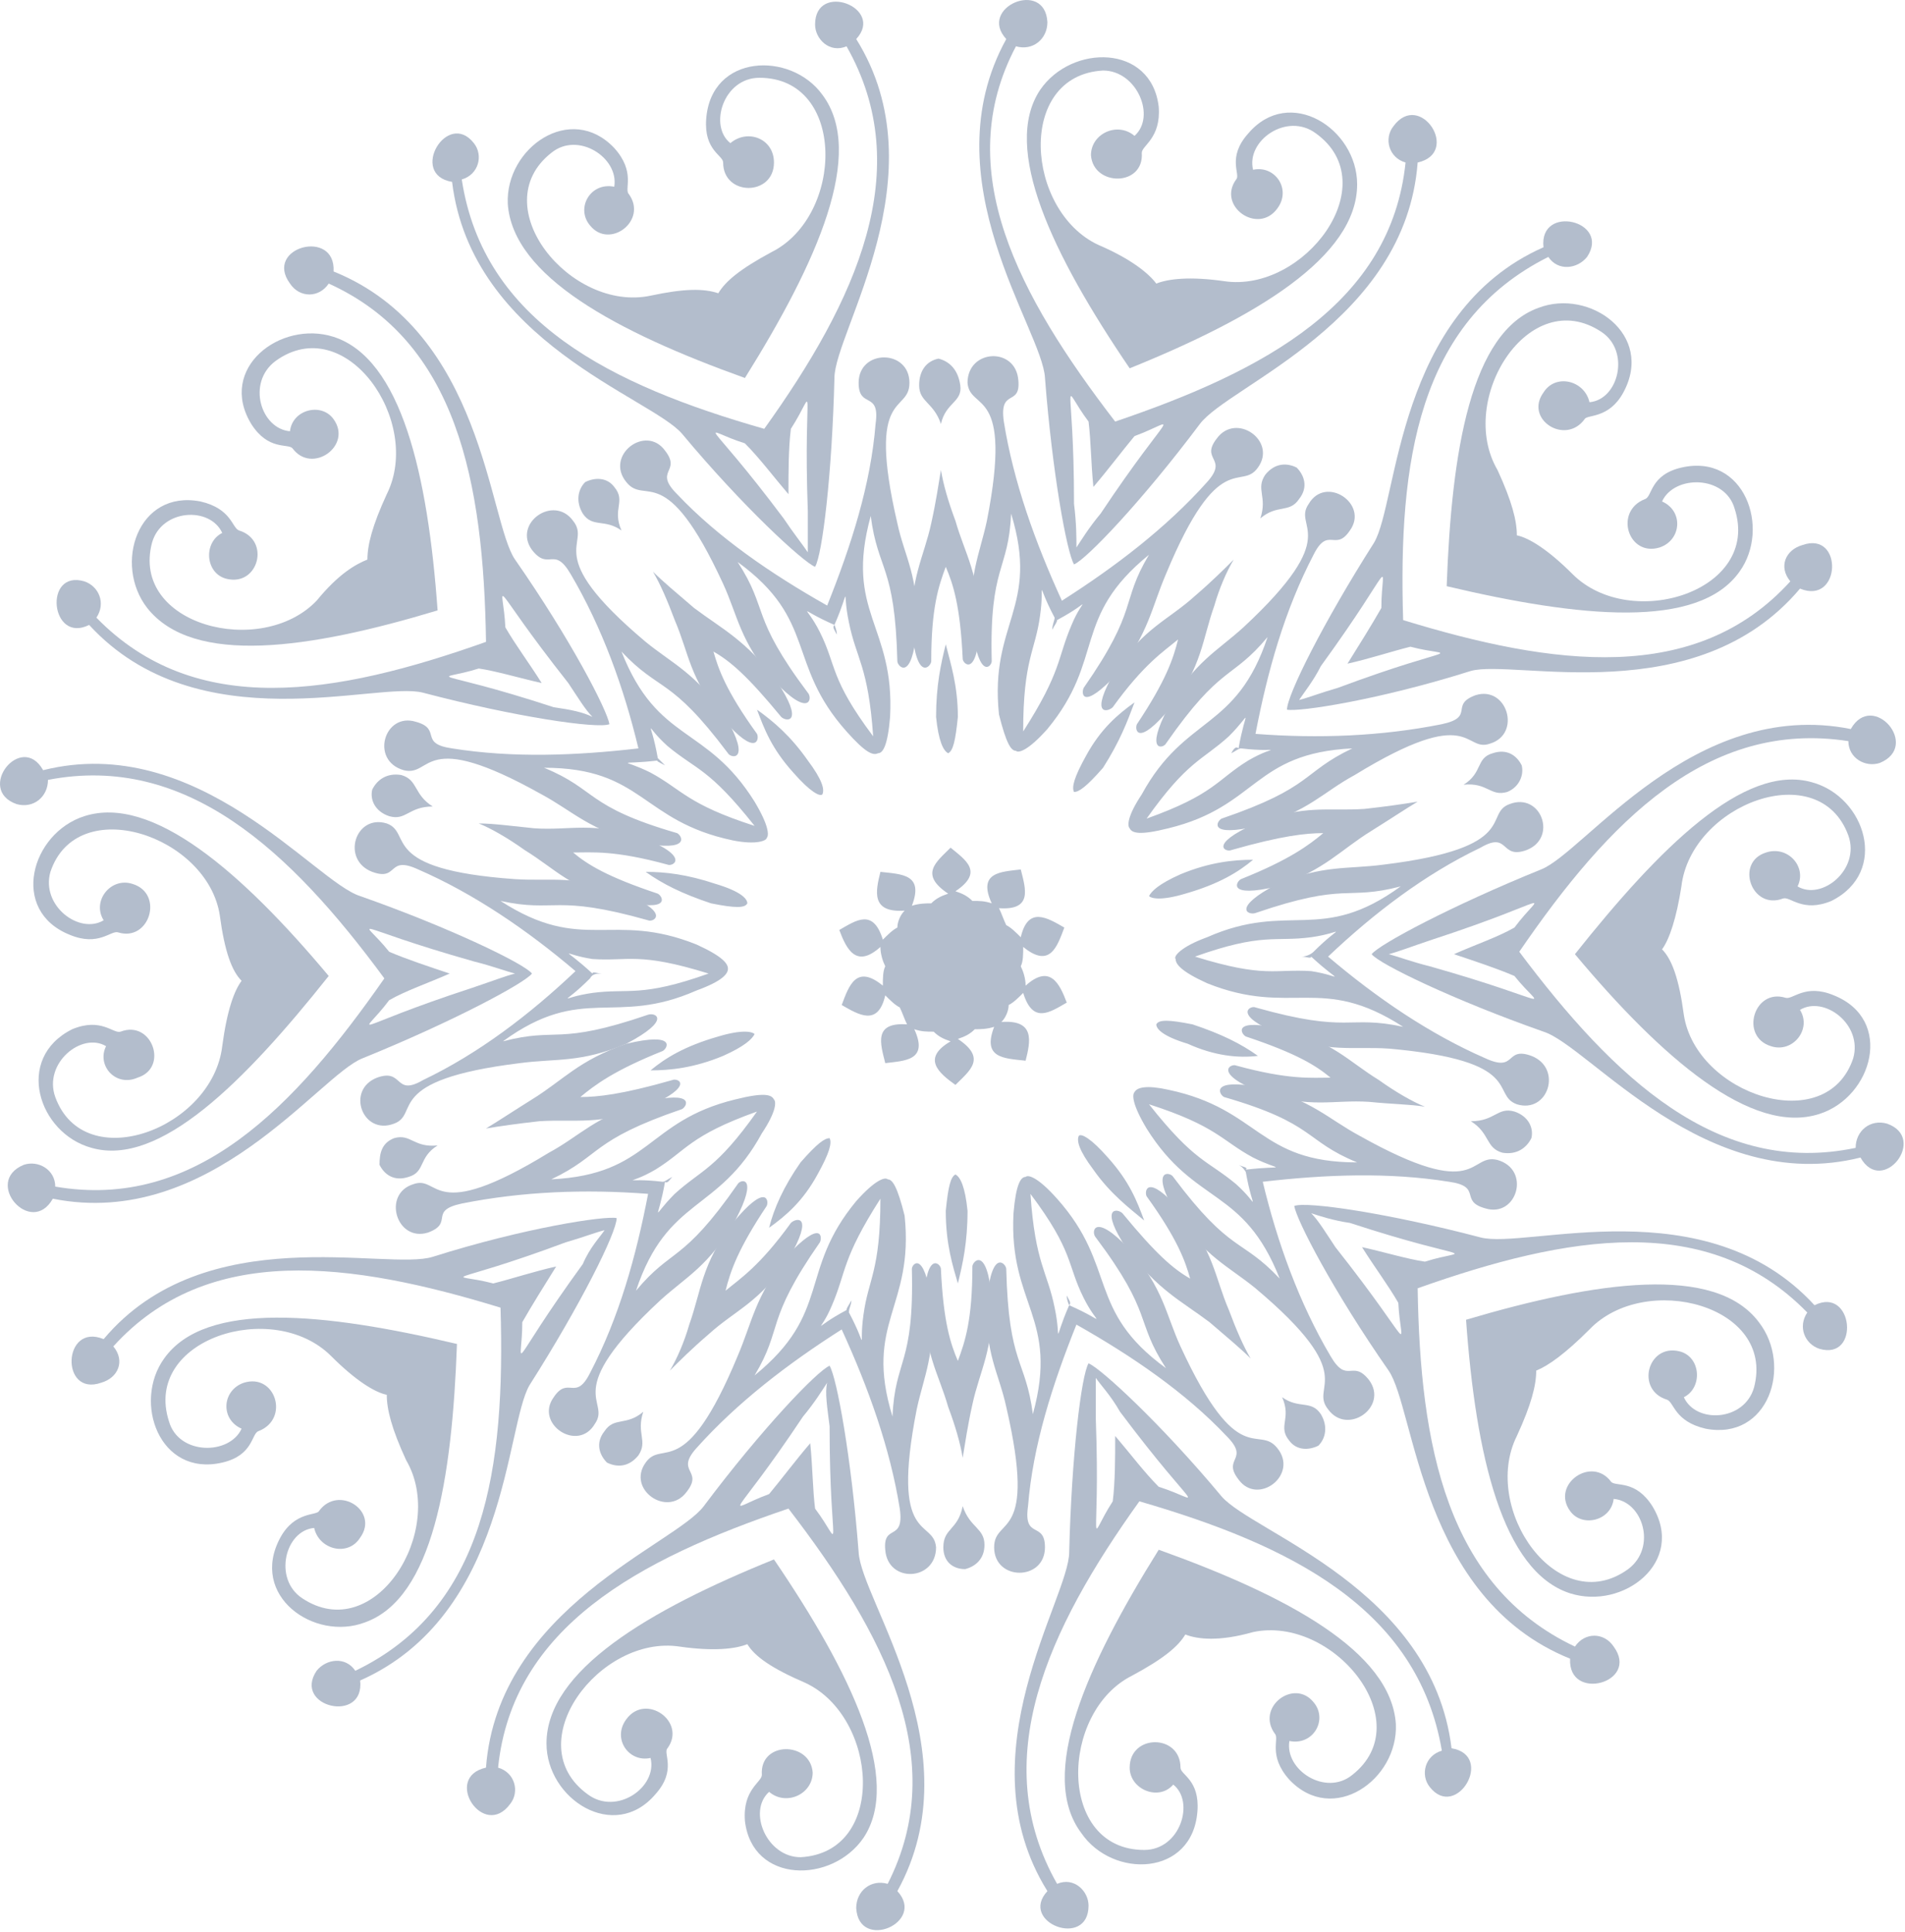 <svg width="360" height="365" viewBox="0 0 360 365" fill="none" xmlns="http://www.w3.org/2000/svg">
<g opacity="0.3">
<path d="M180.556 204.989C183.3 202.244 186.501 199.957 181.013 196.298C182.385 195.84 183.3 195.383 184.214 194.468C185.129 194.468 186.501 194.468 187.873 194.011C185.586 199.957 189.702 199.957 193.818 200.415C194.732 196.755 195.647 192.638 189.245 193.096C190.159 192.181 190.616 190.809 190.616 189.894C191.531 189.436 192.446 188.521 193.36 187.607C195.189 193.553 198.391 191.266 201.592 189.436C200.22 185.777 198.391 182.117 193.818 186.234C193.818 184.862 193.36 183.49 192.903 182.575C193.36 181.66 193.36 180.288 193.36 178.915C198.391 183.032 199.762 178.915 201.134 175.256C197.933 173.426 194.275 171.139 192.903 177.086C191.988 176.171 191.074 175.256 190.159 174.799C189.702 173.884 189.244 172.511 188.787 171.597C195.189 172.054 193.818 167.937 192.903 164.278C189.244 164.735 184.671 164.735 187.415 170.682C186.043 170.224 185.129 170.224 183.757 170.224C182.842 169.309 181.928 168.852 180.556 168.395C186.043 164.735 182.385 162.448 179.641 160.161C176.897 162.905 173.696 165.192 179.184 168.852C177.812 169.309 176.897 169.767 175.983 170.682C175.068 170.682 173.696 170.682 172.324 171.139C174.611 165.192 170.495 165.192 166.379 164.735C165.465 168.394 164.55 172.511 170.952 172.054C170.038 172.969 169.58 174.341 169.58 175.256C168.666 175.713 167.751 176.628 166.837 177.543C165.007 171.597 161.806 173.884 158.605 175.713C159.977 179.373 161.806 183.032 166.379 178.915C166.379 180.288 166.837 181.66 167.294 182.575C166.837 183.49 166.837 184.862 166.837 186.234C161.806 182.117 160.434 186.234 159.062 189.894C162.264 191.724 165.922 194.011 167.294 188.064C168.209 188.979 169.123 189.894 170.038 190.351C170.495 191.266 170.952 192.638 171.41 193.553C165.007 193.096 166.379 197.213 167.294 200.872C170.952 200.415 175.525 200.415 172.782 194.468C174.153 194.926 175.068 194.926 176.44 194.926C177.355 195.84 178.269 196.298 179.641 196.755C174.153 199.957 177.355 202.702 180.556 204.989ZM145.343 231.978C148.545 229.69 151.746 226.946 154.489 221.914C156.776 217.797 157.233 215.967 156.776 215.053C155.861 215.053 154.489 215.967 151.288 219.627C148.087 224.201 146.258 228.318 145.343 231.978ZM122.936 202.244C126.594 202.244 131.167 201.787 136.655 199.5C140.77 197.67 142.142 196.298 142.6 195.383C142.142 194.926 140.313 194.468 135.74 195.84C129.338 197.67 125.679 199.957 122.936 202.244ZM122.021 164.735C125.222 167.022 128.88 168.852 134.368 170.682C138.941 171.597 140.77 171.597 141.228 170.682C141.228 169.767 139.856 168.394 135.283 167.022C129.795 165.192 125.679 164.735 122.021 164.735ZM143.057 134.087C144.429 137.747 145.801 141.406 149.916 145.98C153.118 149.64 154.947 150.555 155.404 150.097C155.861 149.182 155.404 147.353 152.66 143.693C149.459 139.119 146.258 136.374 143.057 134.087ZM178.727 121.736C177.812 125.396 176.897 129.513 176.897 135.459C177.355 140.034 178.269 141.863 179.184 142.321C180.098 141.863 180.556 140.034 181.013 135.459C181.013 129.513 179.641 125.396 178.727 121.736ZM214.396 132.715C211.195 135.002 207.994 137.747 205.25 142.778C202.964 146.895 202.506 148.725 202.964 149.64C203.878 149.64 205.25 148.725 208.451 145.065C211.652 140.034 213.024 136.374 214.396 132.715ZM236.804 162.448C233.146 162.448 228.573 162.905 223.085 165.192C218.969 167.022 217.597 168.394 217.14 169.309C217.597 169.767 219.427 170.224 224 168.852C230.402 167.022 234.06 164.735 236.804 162.448ZM237.719 199.5C234.518 197.213 230.859 195.383 225.371 193.553C220.798 192.638 218.969 192.638 218.512 193.553C218.512 194.468 219.884 195.84 224.457 197.213C229.487 199.5 234.06 199.957 237.719 199.5ZM216.225 230.605C214.853 226.946 213.482 223.286 209.366 218.712C206.165 215.053 204.335 214.138 203.878 214.595C203.421 215.51 203.878 217.34 206.622 220.999C209.823 225.573 213.482 228.318 216.225 230.605ZM181.013 242.498C181.928 238.839 182.842 234.722 182.842 228.776C182.385 224.201 181.47 222.371 180.556 221.914C179.641 222.371 179.184 224.201 178.727 228.776C178.727 235.18 180.098 239.296 181.013 242.498ZM126.594 258.966C128.423 257.136 130.71 254.849 133.911 252.105C138.941 247.53 143.514 246.158 149.002 237.924C154.032 229.233 150.374 230.148 149.459 231.063C143.514 239.296 139.856 241.584 137.112 243.871C138.027 240.211 139.398 236.094 144.886 227.861C145.343 226.946 144.886 223.286 138.484 231.063C132.539 238.839 132.539 243.871 130.252 250.275C129.338 253.477 127.966 256.679 126.594 258.966ZM91.839 213.223C94.583 212.765 97.784 212.308 101.9 211.851C108.759 211.393 113.332 212.765 122.478 209.106C131.624 204.989 127.966 203.617 127.051 204.074C117.448 206.819 112.875 207.276 109.674 207.276C112.418 204.989 116.076 202.244 125.222 198.585C126.137 198.128 127.966 194.926 118.363 197.213C109.216 200.415 106.473 204.074 100.528 207.734C96.869 210.021 94.126 211.851 91.839 213.223ZM90.467 155.586C92.754 156.501 95.955 158.331 99.156 160.618C105.101 164.278 107.845 167.937 117.448 170.224C127.051 172.511 125.222 169.309 124.307 168.852C114.704 165.65 111.046 163.363 108.302 161.076C111.96 161.076 116.076 160.618 126.137 163.363C127.051 163.82 130.71 161.99 121.564 158.331C111.96 155.129 107.845 156.959 100.985 156.501C96.412 156.044 93.211 155.586 90.467 155.586ZM123.393 108.013C124.765 110.301 126.137 113.503 127.509 117.162C130.252 123.566 130.252 128.14 136.655 135.917C143.057 143.236 143.514 139.576 143.057 138.661C137.112 130.428 135.74 126.311 134.825 123.109C138.027 124.938 141.228 127.683 147.63 135.459C148.545 136.374 152.203 136.832 146.715 128.598C140.77 120.822 136.655 118.992 131.167 114.875C127.966 112.13 125.222 109.843 123.393 108.013ZM177.812 88.801C177.355 91.546 176.897 94.748 175.983 98.865C174.611 105.269 171.867 109.386 172.324 118.992C173.239 129.055 175.983 125.853 175.983 124.938C175.983 114.875 177.355 110.758 178.727 107.099C180.098 110.301 181.47 114.418 181.928 124.481C181.928 125.396 184.671 128.14 185.129 118.534C185.129 108.471 182.385 104.811 180.556 98.407C179.184 94.748 178.269 91.546 177.812 88.801ZM233.146 105.726C231.316 107.556 229.03 109.843 225.829 112.588C220.798 117.162 216.225 118.534 210.738 126.768C205.707 135.459 209.366 134.545 210.28 133.63C216.225 125.396 219.884 123.109 222.628 120.822C221.713 124.481 220.341 128.598 214.853 136.832C214.396 137.747 214.853 141.406 221.256 133.63C227.201 125.853 227.201 120.822 229.487 114.418C230.402 111.216 231.774 108.013 233.146 105.726ZM267.901 151.47C265.157 151.927 261.956 152.384 257.84 152.842C250.98 153.299 246.407 151.927 237.261 155.586C228.115 159.703 231.774 161.076 232.688 160.618C242.292 157.874 246.865 157.416 250.066 157.416C247.322 159.703 243.664 162.448 234.518 166.107C233.603 166.565 231.774 169.767 241.377 167.48C250.523 164.278 253.267 160.618 259.212 156.959C262.87 154.672 265.614 152.842 267.901 151.47ZM269.273 209.106C266.986 208.191 263.785 206.361 260.584 204.074C254.639 200.415 251.895 196.755 242.292 194.468C232.688 192.181 234.518 195.383 235.432 195.84C245.035 199.042 248.694 201.33 251.438 203.617C247.779 203.617 243.664 204.074 233.603 201.33C232.688 200.872 229.03 202.702 238.176 206.361C247.779 209.563 251.895 207.734 258.755 208.191C263.328 208.649 266.529 208.649 269.273 209.106ZM236.347 256.679C234.975 254.392 233.603 251.19 232.231 247.53C229.487 241.126 229.487 236.552 223.085 228.776C216.683 221.457 216.225 225.116 216.683 226.031C222.628 234.265 224 238.382 224.914 241.584C221.713 239.754 218.512 237.009 212.11 229.233C211.195 228.318 207.537 227.861 213.024 236.094C218.969 243.871 223.085 245.701 228.573 249.817C231.774 252.562 234.518 254.849 236.347 256.679ZM181.928 275.434C182.385 272.689 182.842 269.487 183.757 265.37C185.129 258.966 187.873 254.849 187.415 245.243C186.501 235.18 183.757 238.382 183.757 239.296C183.757 249.36 182.385 253.477 181.013 257.136C179.641 253.934 178.269 249.817 177.812 239.754C177.812 238.839 175.068 236.094 174.611 245.701C174.611 255.764 177.355 259.423 179.184 265.828C180.556 269.487 181.47 272.689 181.928 275.434ZM114.704 276.348C116.533 277.263 118.82 277.263 120.649 274.976C122.478 272.232 120.192 270.859 121.564 266.742C118.363 269.487 116.076 267.657 114.247 270.402C112.418 272.689 113.332 274.976 114.704 276.348ZM71.718 220.084C72.632 221.914 74.461 223.286 77.205 222.371C80.406 221.457 79.034 218.712 82.693 216.425C78.12 216.882 77.662 214.138 74.461 215.053C72.175 215.967 71.718 217.797 71.718 220.084ZM70.346 149.182C69.888 151.012 70.803 153.299 73.547 154.214C76.748 155.129 77.205 152.384 81.778 152.384C78.12 150.097 79.034 147.353 75.833 146.438C73.09 145.98 71.26 147.353 70.346 149.182ZM110.588 91.088C109.216 92.461 108.759 94.748 110.131 97.035C111.96 99.78 114.247 97.95 117.448 100.237C115.619 96.12 118.363 94.748 116.076 92.003C114.704 90.174 112.418 90.174 110.588 91.088ZM177.355 67.76C175.068 68.217 173.696 70.047 173.696 72.791C173.696 75.993 176.44 75.993 177.812 80.11C178.727 75.993 181.928 75.993 181.47 72.791C181.013 69.589 179.184 68.217 177.355 67.76ZM245.035 88.344C243.206 87.429 240.92 87.429 239.091 89.716C237.261 92.461 239.548 93.833 238.176 97.95C241.377 95.205 243.664 97.035 245.493 94.29C247.322 92.003 246.407 89.716 245.035 88.344ZM287.565 144.608C286.65 142.778 284.821 141.406 282.077 142.321C278.876 143.236 280.248 145.98 276.589 148.267C281.162 147.81 281.62 150.555 284.821 149.64C287.107 148.725 288.022 146.438 287.565 144.608ZM289.394 215.053C289.851 213.223 288.937 210.936 286.193 210.021C282.992 209.106 282.534 211.851 277.961 211.851C281.62 214.138 280.705 216.882 283.906 217.797C286.65 218.255 288.479 216.882 289.394 215.053ZM249.151 273.146C250.523 271.774 250.98 269.487 249.609 267.2C247.779 264.455 245.493 266.285 242.292 263.998C244.121 268.115 241.377 269.487 243.664 272.232C245.035 274.061 247.322 274.061 249.151 273.146ZM182.385 296.475C184.214 296.018 186.043 294.646 186.043 291.901C186.043 288.699 183.3 288.699 181.928 284.582C181.013 289.157 178.269 288.699 178.269 292.359C178.269 295.103 180.098 296.475 182.385 296.475Z" fill="#002155"/>
<path d="M224 308.826C222.629 311.113 219.885 313.4 213.94 316.602C200.221 323.464 199.763 349.537 216.226 349.537C223.086 349.537 225.83 340.389 221.714 337.187C218.97 340.389 213.483 338.102 213.483 333.985C213.483 327.581 223.086 327.581 223.086 333.985C223.086 335.357 226.744 336.272 226.287 342.219C225.372 354.569 210.281 355.027 204.336 346.335C196.105 335.357 205.251 314.773 218.97 292.816C243.207 301.507 262.871 312.028 263.786 325.751C264.243 336.272 251.896 344.963 243.665 336.272C239.549 331.698 241.835 328.496 240.921 327.581C237.262 322.549 244.579 317.06 248.238 321.634C250.981 324.836 248.238 329.868 243.665 328.953C242.75 334.442 250.524 339.474 255.554 335.357C268.359 325.294 251.896 305.167 236.805 308.369C230.403 310.198 226.287 309.741 224 308.826Z" fill="#002155"/>
<path d="M141.231 310.656C138.944 311.571 134.828 312.028 128.426 311.113C113.335 308.826 97.787 329.41 111.049 339.017C116.536 343.133 124.31 337.644 122.938 332.155C118.823 333.07 115.622 328.496 118.365 324.836C122.024 319.804 129.798 325.294 126.14 330.325C125.225 331.24 127.969 334.442 123.853 339.017C116.079 348.165 103.274 339.931 103.274 329.41C103.274 315.687 122.481 304.252 146.261 294.646C160.895 316.145 170.498 336.272 163.181 347.25C157.236 355.942 142.145 355.942 140.773 344.048C140.316 338.102 143.974 336.729 143.974 335.357C143.517 328.953 153.12 328.953 153.578 334.9C153.578 339.017 148.547 341.304 145.346 338.559C141.231 342.219 144.889 350.91 151.291 350.91C167.754 349.995 165.925 324.379 152.206 317.975C145.804 315.23 142.602 312.943 141.231 310.656Z" fill="#002155"/>
<path d="M73.092 263.54C70.805 263.083 67.147 260.796 62.574 256.221C51.599 245.243 26.904 253.019 31.935 268.572C33.764 274.976 43.367 274.976 45.654 269.944C41.538 268.115 41.995 262.625 46.111 261.253C52.056 259.423 54.8 268.115 48.855 270.402C47.483 270.859 47.94 274.976 41.995 276.348C30.105 279.093 25.075 264.913 31.02 256.679C38.794 245.7 61.202 247.988 86.354 253.934C85.439 279.55 81.781 301.965 68.976 306.539C59.373 310.198 47.026 301.507 52.971 290.529C55.714 285.497 59.83 286.412 60.287 285.497C63.946 280.465 71.72 285.497 68.061 290.529C65.775 294.188 60.287 292.816 59.373 288.699C53.885 289.157 51.599 298.305 57.086 301.965C70.805 311.113 84.524 289.157 76.75 275.891C74.006 269.944 73.092 266.285 73.092 263.54Z" fill="#002155"/>
<path d="M45.655 185.319C43.826 183.49 42.454 179.83 41.539 172.969C39.253 157.873 14.558 149.64 9.528 164.735C7.699 171.139 15.016 176.628 19.589 173.884C17.302 170.224 20.961 165.65 25.076 167.022C31.021 168.852 28.277 178 22.333 176.171C20.961 175.713 18.674 178.915 13.187 176.628C1.754 172.054 5.87 157.416 15.93 154.214C28.735 150.097 45.655 164.735 62.118 184.405C46.112 204.532 30.107 220.542 17.302 216.882C7.242 214.138 2.669 199.957 13.644 194.468C19.131 192.181 21.418 195.383 22.79 194.925C28.735 192.638 31.936 201.787 25.991 203.617C21.875 205.446 18.217 201.33 20.046 197.67C15.473 194.925 8.156 200.872 10.443 207.276C15.93 222.371 40.167 213.223 41.997 197.67C42.911 190.809 44.283 187.149 45.655 185.319Z" fill="#002155"/>
<path d="M69.433 105.726C69.433 102.982 70.348 99.322 73.091 93.376C79.951 79.653 65.317 58.611 52.056 68.217C46.568 72.334 49.312 81.025 54.799 81.482C55.257 77.365 60.744 75.993 63.031 79.195C66.689 84.227 58.915 89.716 55.257 84.684C54.342 83.769 50.684 85.142 47.483 80.11C41.08 69.589 52.97 60.441 63.031 63.642C75.835 67.759 80.866 89.716 82.695 115.332C58.458 122.651 36.507 125.853 27.819 114.875C21.416 106.641 25.989 92.461 37.879 94.748C43.824 96.12 43.824 99.78 45.196 100.237C51.141 102.067 48.855 110.758 42.91 109.386C38.794 108.471 38.337 102.524 41.995 100.695C39.708 95.663 30.562 96.12 28.733 102.524C24.617 118.077 49.312 124.481 59.83 113.503C63.946 108.471 67.147 106.641 69.433 105.726Z" fill="#002155"/>
<path d="M135.742 55.409C137.114 53.122 139.858 50.834 145.803 47.633C159.522 40.771 159.979 14.697 143.516 14.697C136.657 14.697 133.913 23.846 138.029 27.048C141.23 24.303 146.26 26.133 146.26 30.707C146.26 37.111 136.657 37.111 136.657 30.707C136.657 29.335 132.998 28.42 133.456 22.474C134.37 10.123 149.461 9.666 155.406 17.899C163.638 28.878 154.491 49.462 140.772 71.419C116.535 62.728 96.871 52.207 95.957 38.484C95.499 27.963 107.847 19.272 116.078 27.963C120.194 32.537 117.907 35.739 118.822 36.654C122.48 41.686 115.163 47.175 111.505 42.601C108.761 39.399 111.505 34.367 116.078 35.282C116.993 29.793 109.218 24.761 104.188 28.878C91.384 38.941 107.847 59.068 122.938 55.866C129.34 54.494 132.998 54.494 135.742 55.409Z" fill="#002155"/>
<path d="M218.512 53.579C220.798 52.664 224.914 52.207 231.316 53.122C246.407 55.409 261.956 34.824 248.694 25.218C243.206 21.101 235.432 26.591 236.804 32.08C240.92 31.165 244.121 35.739 241.377 39.399C237.718 44.43 229.944 38.941 233.603 33.91C234.517 32.995 231.774 29.793 235.889 25.218C243.663 16.07 256.468 24.303 256.468 34.824C256.468 48.547 237.261 59.983 213.481 69.589C198.848 48.09 189.244 27.963 196.561 16.985C202.506 8.293 217.597 8.293 218.969 20.186C219.426 26.133 215.768 27.505 215.768 28.878C216.225 35.282 206.622 35.282 206.165 29.335C206.165 25.218 211.195 22.931 214.396 25.676C218.512 22.016 214.853 13.325 208.451 13.325C191.988 14.24 193.817 39.856 207.536 46.26C213.939 49.005 217.14 51.749 218.512 53.579Z" fill="#002155"/>
<path d="M286.651 101.152C288.937 101.609 292.596 103.896 297.169 108.471C308.144 119.449 332.839 111.673 327.808 96.12C325.979 89.716 316.376 89.716 314.089 94.748C318.205 96.578 317.748 102.067 313.632 103.439C307.687 105.269 304.943 96.578 310.888 94.29C312.26 93.833 311.803 89.716 317.748 88.344C329.637 85.599 334.668 99.78 328.723 108.013C320.949 118.992 298.541 116.705 273.389 110.758C274.304 85.142 277.962 62.728 290.767 58.153C300.37 54.494 312.717 63.185 306.772 74.163C304.028 79.195 299.913 78.28 299.455 79.195C295.797 84.227 288.023 79.195 291.681 74.163C293.968 70.504 299.455 71.876 300.37 75.993C305.858 75.536 308.144 66.387 302.657 62.728C288.937 53.579 275.218 75.536 282.993 88.801C285.736 94.748 286.651 98.407 286.651 101.152Z" fill="#002155"/>
<path d="M314.085 179.373C315.915 181.203 317.287 184.862 318.201 191.723C320.488 206.819 345.182 215.053 350.212 199.957C352.042 193.553 344.725 188.064 340.152 190.809C342.438 194.468 338.78 199.042 334.664 197.67C328.719 195.84 331.463 186.692 337.408 188.521C338.78 188.979 341.066 185.777 346.554 188.064C357.987 192.638 353.871 207.276 343.81 210.478C331.006 214.595 314.085 199.957 297.623 180.288C313.628 160.161 329.634 144.151 342.438 147.81C352.499 150.555 357.072 164.735 346.097 170.224C340.609 172.511 338.323 169.309 336.951 169.767C331.006 172.054 327.805 162.905 333.75 161.076C337.865 159.703 341.524 163.82 339.694 167.48C344.267 170.224 351.584 164.278 349.298 157.874C343.81 142.778 319.573 151.927 317.744 167.48C316.829 173.426 315.457 177.543 314.085 179.373Z" fill="#002155"/>
<path d="M290.31 258.966C290.31 261.711 289.396 265.37 286.652 271.317C279.792 285.04 294.426 306.081 307.688 296.475C313.175 292.359 310.431 283.667 304.944 283.21C304.487 287.327 298.999 288.699 296.712 285.497C293.054 280.465 300.828 274.976 304.487 280.008C305.401 280.923 309.06 279.55 312.261 284.582C318.663 295.103 306.773 304.252 296.712 301.05C283.908 296.933 278.878 274.976 277.048 249.36C301.743 242.041 324.151 238.839 332.382 249.817C338.784 258.051 334.211 272.232 322.321 269.944C316.376 268.572 316.376 264.913 315.005 264.455C309.06 262.625 311.346 253.934 317.291 255.307C321.407 256.221 321.864 262.168 318.206 263.998C320.492 269.03 329.638 268.572 331.467 262.168C335.583 246.615 310.889 240.211 300.371 251.19C295.798 255.764 292.597 258.051 290.31 258.966Z" fill="#002155"/>
<path d="M156.317 261.253C155.403 262.625 154.031 264.912 151.744 267.657C138.025 288.242 136.653 285.497 145.342 282.295C147.629 279.55 150.372 275.891 153.116 272.689C153.574 277.263 153.574 281.38 154.031 285.04C159.518 292.358 156.775 294.188 156.775 269.487C156.317 265.827 155.86 263.083 156.317 261.253ZM149 285.04C120.648 294.646 96.868 307.454 94.124 333.985C97.325 334.9 98.24 338.559 96.411 340.846C91.38 347.708 83.606 335.814 91.838 333.985C94.124 303.794 127.507 291.901 132.995 284.582C143.97 269.944 154.488 258.966 156.775 258.051C158.147 260.338 160.89 275.433 162.262 293.273C162.72 302.422 184.213 330.783 169.579 357.314C175.067 363.26 162.262 368.75 161.805 360.516C161.805 357.314 164.549 355.027 167.75 355.941C179.64 332.612 167.293 308.826 149 285.04Z" fill="#002155"/>
<path d="M114.249 232.435C112.419 232.892 110.133 233.807 106.932 234.722C83.609 243.413 84.524 240.211 93.213 242.498C96.871 241.584 100.987 240.211 105.102 239.296C102.816 242.956 100.529 246.615 98.7 249.817C98.7 258.966 95.499 258.966 110.133 238.839C111.505 235.637 113.334 233.807 114.249 232.435ZM94.585 247.073C66.232 238.381 39.251 234.722 21.416 254.392C23.703 257.136 22.331 260.338 19.13 261.253C11.355 263.998 11.813 249.817 19.587 253.019C38.794 230.148 73.091 240.211 81.78 237.467C99.157 231.977 114.249 229.69 116.535 230.148C116.535 232.892 109.675 246.615 100.072 261.711C95.499 269.487 95.956 305.167 68.061 317.517C68.975 325.751 55.256 322.549 59.829 315.687C61.659 313.4 65.317 312.943 67.146 315.687C91.841 303.794 95.499 277.263 94.585 247.073Z" fill="#002155"/>
<path d="M97.327 183.947C95.498 183.49 93.212 182.575 89.553 181.66C65.316 174.798 68.06 172.969 73.548 179.83C76.749 181.202 80.865 182.575 84.98 183.947C80.865 185.777 76.749 187.149 73.548 188.979C68.06 196.298 65.316 194.468 89.096 186.692C93.212 185.319 95.498 184.405 97.327 183.947ZM72.633 184.862C54.798 160.618 35.134 142.321 9.068 147.353C9.068 150.555 6.324 152.842 3.123 151.927C-4.651 149.182 4.038 138.204 8.153 145.523C37.421 138.204 59.371 166.565 68.06 169.309C84.98 175.256 99.157 182.117 100.529 183.947C99.157 185.777 85.438 193.096 68.517 199.957C60.286 203.159 39.707 232.435 9.983 226.488C5.867 233.807 -3.279 223.286 4.495 220.084C7.239 219.169 10.44 220.999 10.44 224.201C36.963 228.775 55.713 209.106 72.633 184.862Z" fill="#002155"/>
<path d="M111.966 135.459C110.594 134.087 109.222 131.8 107.393 129.055C91.845 109.386 95.046 109.386 95.503 118.534C97.332 121.736 100.076 125.396 102.363 129.055C98.247 128.14 93.674 126.768 90.473 126.311C81.784 129.055 80.869 125.853 104.649 133.63C107.85 134.087 110.137 134.544 111.966 135.459ZM91.845 121.279C91.387 91.088 86.357 64.557 62.12 53.579C60.291 56.324 56.632 56.324 54.803 53.579C49.773 46.718 63.492 43.058 63.035 51.292C91.387 62.728 92.302 98.407 97.332 105.726C107.85 120.821 114.71 134.087 115.167 136.832C112.881 137.746 97.332 135.459 79.955 130.885C71.266 128.598 37.426 140.491 16.847 118.077C9.53 121.736 8.158 107.556 15.932 109.843C18.676 110.758 20.048 113.96 18.219 116.705C36.968 135.917 63.492 131.342 91.845 121.279Z" fill="#002155"/>
<path d="M152.658 104.354C152.658 102.524 152.658 99.78 152.658 96.578C151.743 71.419 154.487 73.249 149.457 81.025C148.999 84.684 148.999 89.259 148.999 93.376C146.255 90.174 143.512 86.514 140.768 83.769C132.079 81.025 132.994 77.823 148.085 97.95C149.914 100.694 151.743 102.982 152.658 104.354ZM144.426 81.025C161.804 56.781 173.236 32.08 159.975 8.751C156.773 10.123 154.03 7.378 154.03 4.634C154.03 -3.6 167.291 1.432 161.804 7.378C177.809 32.995 157.688 62.728 157.688 71.419C157.231 89.716 155.402 104.811 154.03 107.098C151.743 106.184 140.311 95.663 128.878 81.94C122.933 75.078 89.093 64.557 85.434 34.367C77.203 32.995 84.52 20.644 89.55 27.048C91.379 29.335 90.465 32.995 87.263 33.909C91.379 60.898 115.616 72.791 144.426 81.025Z" fill="#002155"/>
<path d="M203.423 103.439C204.337 102.067 205.709 99.78 207.996 97.035C221.715 76.451 223.087 79.195 214.398 82.397C212.111 85.142 209.368 88.801 206.624 92.003C206.166 87.429 206.166 83.312 205.709 79.653C200.221 72.334 202.965 70.504 202.965 95.205C203.423 98.865 203.423 101.609 203.423 103.439ZM210.739 79.653C239.092 70.047 262.872 57.239 265.616 30.707C262.415 29.793 261.5 26.133 263.329 23.846C268.36 16.984 276.134 28.878 267.902 30.707C265.616 60.898 232.233 72.791 226.745 80.11C215.77 94.748 205.252 105.726 202.965 106.641C201.593 104.354 198.85 89.259 197.478 71.419C197.02 62.27 175.527 33.909 190.161 7.378C184.673 1.432 197.478 -4.057 197.935 4.176C197.935 7.378 195.191 9.666 191.99 8.751C179.643 32.08 192.447 55.866 210.739 79.653Z" fill="#002155"/>
<path d="M245.497 132.257C247.326 131.8 249.613 130.885 252.814 129.97C276.136 121.279 275.222 124.481 266.533 122.194C262.874 123.109 258.759 124.481 254.643 125.396C256.93 121.736 259.216 118.077 261.045 114.875C261.045 105.726 264.246 105.726 249.613 125.853C248.241 128.598 246.412 130.885 245.497 132.257ZM265.161 117.162C293.514 125.853 320.495 129.513 338.329 109.843C336.043 107.098 337.415 103.896 340.616 102.982C348.39 100.237 347.933 114.417 340.159 111.215C320.495 134.544 286.197 124.481 277.965 126.768C260.588 132.257 245.497 134.544 243.21 134.087C243.21 131.342 250.07 117.619 259.673 102.524C264.246 94.748 263.789 59.068 291.685 46.718C290.77 38.484 304.489 41.686 299.916 48.547C298.087 50.834 294.428 51.292 292.599 48.547C267.905 60.898 264.246 87.429 265.161 117.162Z" fill="#002155"/>
<path d="M262.413 180.288C264.242 180.745 266.528 181.66 270.187 182.575C294.424 189.436 291.68 191.266 286.192 184.405C282.991 183.032 278.875 181.66 274.76 180.288C278.875 178.458 282.991 177.086 286.192 175.256C291.68 167.937 294.424 169.767 270.644 177.543C266.528 178.915 264.242 179.83 262.413 180.288ZM287.107 179.83C304.942 203.617 324.606 222.371 350.672 216.882C350.672 213.68 353.416 211.393 356.617 212.308C364.391 215.053 355.702 226.031 351.587 218.712C322.319 226.031 300.369 197.67 291.68 194.926C274.76 188.979 260.583 182.117 259.211 180.288C260.583 178.458 274.302 171.139 291.223 164.278C299.454 161.076 320.033 131.8 349.757 137.747C353.873 130.428 363.019 140.949 355.245 144.151C352.501 145.065 349.3 143.236 349.3 140.034C322.777 135.917 304.027 155.129 287.107 179.83Z" fill="#002155"/>
<path d="M247.784 229.233C249.156 230.605 250.527 232.892 252.357 235.637C267.905 255.307 264.704 255.307 264.247 246.158C262.417 242.956 259.674 239.296 257.387 235.637C261.503 236.552 266.076 237.924 269.277 238.382C277.966 235.637 278.88 238.839 255.1 231.063C251.899 230.605 249.156 229.69 247.784 229.233ZM267.905 243.413C268.362 273.146 273.393 299.677 297.63 311.113C299.459 308.369 303.117 308.369 304.947 311.113C309.977 317.975 296.258 321.634 296.715 313.4C268.362 301.965 267.448 266.285 262.417 258.966C251.899 243.871 245.04 230.605 244.583 227.861C246.869 226.946 262.417 229.233 279.795 233.807C288.484 236.094 322.324 224.201 342.903 246.615C350.22 242.956 351.591 257.136 343.817 254.849C341.073 253.934 339.702 250.732 341.531 247.988C322.781 228.776 296.258 233.35 267.905 243.413Z" fill="#002155"/>
<path d="M207.082 260.338C207.082 262.168 207.082 264.913 207.082 268.115C207.997 293.273 205.253 291.444 210.283 283.667C210.741 280.008 210.741 275.433 210.741 271.317C213.484 274.519 216.228 278.178 218.972 280.923C227.661 283.667 226.746 286.869 211.655 266.742C209.826 263.54 207.997 261.711 207.082 260.338ZM215.314 283.667C197.936 307.911 186.504 332.612 199.765 355.941C202.966 354.569 205.71 357.314 205.71 360.058C205.71 368.292 192.448 363.26 197.936 357.314C181.931 331.698 202.052 301.965 202.052 293.273C202.509 274.976 204.338 259.881 205.71 257.594C207.997 258.508 219.429 269.029 230.862 282.752C236.807 289.614 270.647 300.135 274.306 330.325C282.537 331.698 275.22 344.048 270.19 337.644C268.361 335.357 269.275 331.698 272.477 330.783C267.903 303.794 243.666 291.901 215.314 283.667Z" fill="#002155"/>
<path d="M201.589 244.785C201.589 245.7 202.046 246.615 202.046 246.615C198.845 253.934 200.674 253.477 199.302 247.073C197.93 240.211 195.644 238.839 194.729 225.573C202.961 236.552 201.589 238.839 204.79 245.243C207.534 250.732 209.363 249.817 202.046 246.615C202.503 246.158 202.046 245.7 201.589 244.785ZM234.057 220.084C234.972 220.542 235.429 221.456 235.429 221.456C236.801 229.233 238.173 227.861 233.6 223.744C228.112 219.169 225.826 219.627 217.137 208.648C229.942 212.765 230.856 215.51 236.801 218.712C242.289 221.456 243.203 220.084 235.429 220.999C235.887 220.542 234.972 220.542 234.057 220.084ZM245.947 180.745C246.862 180.745 247.776 181.202 247.776 180.745C253.721 186.234 253.721 184.404 247.776 183.49C240.917 183.032 239.088 184.862 225.826 180.745C238.63 176.171 240.917 178 247.776 177.086C254.179 176.171 253.721 174.341 248.234 179.83C247.776 180.288 246.862 180.745 245.947 180.745ZM232.685 142.321C233.6 141.863 234.057 141.406 234.515 141.406C242.289 142.321 241.374 140.491 235.887 143.693C229.942 147.352 229.484 150.097 216.68 154.671C224.454 143.693 227.198 143.693 232.228 139.119C236.801 134.544 235.429 133.63 234.057 141.406C233.6 140.948 233.143 141.406 232.685 142.321ZM198.845 118.992C199.302 118.077 199.76 117.619 199.76 117.162C206.619 113.503 204.79 112.588 202.503 118.077C199.76 124.481 200.674 126.768 193.357 138.204C193.357 124.481 195.644 123.109 196.558 116.247C197.473 109.843 195.644 109.843 199.302 116.705C199.302 117.162 198.845 118.077 198.845 118.992ZM158.145 119.907C158.145 118.992 157.688 118.077 157.688 118.077C160.889 110.758 159.06 111.215 160.431 117.619C161.803 124.481 164.09 125.853 165.005 139.119C156.773 128.14 158.145 125.853 154.944 119.449C152.2 113.96 150.371 114.875 157.688 118.077C157.23 118.534 157.688 118.992 158.145 119.907ZM125.676 144.608C125.219 144.15 124.305 143.236 124.305 143.236C122.933 135.459 121.561 136.832 126.134 140.948C131.621 145.523 133.908 145.065 142.597 156.044C129.792 151.927 128.878 149.182 122.933 145.98C117.445 143.236 116.53 144.608 124.305 143.693C123.847 143.693 124.762 144.15 125.676 144.608ZM113.787 183.947C112.872 183.947 111.957 183.49 111.957 183.947C106.012 178.458 106.012 180.288 111.957 181.202C118.817 181.66 120.646 179.83 133.908 183.947C121.103 188.521 118.817 186.692 111.957 187.606C105.555 188.521 106.012 190.351 111.5 184.862C111.957 183.947 112.872 183.947 113.787 183.947ZM127.048 222.371C126.134 222.829 125.676 223.286 125.219 223.286C117.445 222.371 118.36 224.201 123.847 220.999C129.792 217.34 130.249 214.595 143.054 210.021C135.28 220.999 132.536 220.999 127.506 225.573C122.933 230.148 124.305 231.063 125.676 223.286C126.134 223.744 126.591 222.829 127.048 222.371ZM160.889 245.7C160.431 246.615 159.974 247.073 159.974 247.53C153.115 251.19 154.944 252.104 157.23 246.615C159.974 240.211 159.06 237.924 166.376 226.488C166.376 240.211 164.09 241.583 163.175 248.445C162.261 254.849 164.09 254.849 160.431 247.988C160.431 247.073 160.889 246.615 160.889 245.7ZM193.815 222.371C192.9 222.371 191.985 223.744 191.528 229.233C190.614 246.615 200.217 248.902 195.187 267.2C193.815 256.679 190.613 258.051 190.156 239.754C190.156 238.839 187.412 235.637 186.498 245.7C186.04 255.764 188.784 259.423 190.156 265.827C196.101 291.444 187.87 286.412 187.87 292.358C187.87 298.762 197.473 298.762 197.473 292.358C197.473 287.327 193.357 290.986 194.272 284.582C195.187 273.146 198.845 261.71 203.418 250.275C213.936 256.221 223.997 263.083 231.771 271.317C236.344 275.891 230.856 275.433 234.057 279.55C237.716 284.582 245.49 278.635 241.374 273.604C237.716 269.029 234.057 278.178 223.082 254.392C220.338 248.445 219.881 243.413 213.479 236.094C206.619 228.775 206.162 232.892 207.076 233.807C218.052 248.445 214.393 249.36 220.338 258.508C205.247 247.53 211.192 239.296 199.76 226.488C196.101 222.371 194.272 221.914 193.815 222.371ZM214.393 206.361C213.936 206.819 213.936 208.648 216.68 213.223C225.826 227.861 234.972 224.201 241.831 241.583C234.515 233.807 232.685 237.009 221.71 222.371C221.253 221.456 217.137 220.542 222.167 229.233C227.655 237.467 232.228 239.296 237.258 243.413C257.38 260.338 247.319 261.71 250.978 266.285C254.636 271.317 262.41 265.827 258.752 260.796C255.551 256.679 254.636 261.71 251.435 256.221C245.49 246.158 241.374 234.722 238.63 223.286C250.52 221.914 262.41 221.456 273.843 223.286C280.245 224.201 275.672 226.946 280.702 228.318C286.647 230.148 289.391 220.999 282.989 219.169C277.501 217.797 279.788 227.403 256.922 214.595C250.978 211.393 247.776 207.734 238.173 205.446C228.57 203.617 230.399 206.819 231.313 207.276C248.691 212.308 246.404 215.51 256.465 219.627C237.716 219.627 238.173 209.563 220.796 205.904C216.68 204.989 214.851 205.446 214.393 206.361ZM222.167 181.202C222.167 182.117 223.082 183.49 228.112 185.777C244.118 192.181 249.606 183.947 265.154 194.011C254.636 191.723 255.093 195.383 237.258 190.351C236.344 189.894 232.685 191.723 241.831 195.383C250.978 199.042 255.551 197.67 262.41 198.127C288.476 200.415 281.617 206.819 286.647 208.648C292.592 210.478 295.336 201.787 289.391 199.5C284.361 197.67 286.647 202.702 280.702 199.957C270.184 195.383 260.124 188.521 250.978 180.745C259.666 172.511 269.27 165.192 279.788 160.161C285.275 156.959 283.446 162.448 288.476 160.618C294.421 158.331 291.22 149.64 285.275 151.927C280.245 153.757 287.562 160.161 261.495 163.363C254.636 164.277 250.063 163.363 241.374 167.022C232.685 171.596 235.887 172.969 237.258 172.511C254.636 166.565 254.179 170.224 264.697 167.479C249.606 178.458 243.661 170.224 228.112 177.086C223.082 178.915 221.71 180.745 222.167 181.202ZM213.479 156.501C213.936 157.416 215.308 157.873 220.796 156.501C237.716 152.384 236.801 142.321 255.551 141.406C245.947 145.98 248.234 148.725 230.856 154.671C229.942 155.129 228.112 158.331 237.716 156.044C247.319 153.299 250.063 149.64 256.008 146.438C278.416 132.715 276.586 142.321 281.617 140.491C287.562 138.661 284.818 129.513 278.873 131.342C273.843 133.172 278.873 135.459 272.471 136.832C261.038 139.119 249.148 139.576 237.258 138.661C239.545 126.768 242.746 115.332 248.234 104.811C250.978 99.322 252.349 104.354 255.093 100.237C258.752 95.205 250.52 89.716 247.319 95.205C244.118 99.78 254.179 100.694 234.972 118.534C229.942 123.109 225.826 124.938 220.796 133.63C216.222 142.321 219.881 141.406 220.338 140.491C230.856 125.396 232.685 128.598 239.545 120.364C233.6 138.204 223.997 135.002 215.765 150.097C213.021 154.214 213.021 156.044 213.479 156.501ZM191.985 141.863C192.443 142.321 194.272 141.863 197.93 137.746C208.906 124.481 202.503 116.705 217.137 104.811C211.649 113.96 215.308 114.875 204.79 129.97C204.333 130.885 204.333 134.544 211.192 127.225C217.137 119.449 217.594 114.875 220.338 108.471C230.399 84.227 234.515 92.918 237.716 88.344C241.374 83.312 233.6 77.823 229.942 82.855C226.74 86.972 232.228 86.514 228.112 91.088C220.338 99.78 210.735 107.098 200.674 113.503C195.644 102.524 191.528 91.088 189.699 79.653C188.784 73.249 192.9 76.908 192.443 71.876C191.985 65.472 182.839 65.93 182.839 72.334C183.297 77.823 191.528 72.791 186.498 98.407C185.126 104.811 182.839 108.928 183.754 118.992C185.126 128.598 187.412 125.853 187.412 124.938C186.955 106.641 190.613 108.013 191.071 97.035C196.558 114.875 186.955 117.619 188.784 135.002C190.156 140.491 191.071 141.863 191.985 141.863ZM165.919 142.321C166.834 142.321 167.748 140.948 168.206 135.459C169.12 118.077 159.517 115.79 164.547 97.492C165.919 108.013 169.12 106.641 169.578 124.938C169.578 125.853 172.321 129.055 173.236 118.992C173.693 108.928 170.949 105.269 169.578 98.865C163.633 73.249 171.864 78.28 171.864 72.334C171.864 65.93 162.261 65.93 162.261 72.334C162.261 77.365 166.376 73.706 165.462 80.11C164.547 91.546 160.889 102.982 156.316 114.417C145.798 108.471 135.737 101.609 127.963 93.376C123.39 88.801 128.878 89.259 125.676 85.142C122.018 80.11 114.244 86.057 118.36 91.088C122.018 95.663 125.676 86.514 136.652 110.301C139.396 116.247 139.853 121.279 146.255 128.598C153.115 135.917 153.572 131.8 152.657 130.885C141.682 116.247 145.34 115.332 139.396 106.184C154.487 117.162 148.542 125.396 159.974 138.204C163.633 142.321 165.005 142.778 165.919 142.321ZM144.883 158.331C145.34 157.873 145.34 156.044 142.597 151.469C133.451 136.832 124.305 140.491 117.445 123.109C124.762 130.885 126.591 127.683 137.566 142.321C138.024 143.236 142.139 144.15 137.109 135.459C131.621 127.225 127.048 125.396 122.018 121.279C101.897 104.354 111.957 102.982 108.299 98.407C104.641 93.376 96.866 98.865 100.525 103.896C103.726 108.013 104.641 102.982 107.842 108.471C113.787 118.534 117.902 129.97 120.646 141.406C108.756 142.778 96.866 143.236 85.434 141.406C79.032 140.491 83.605 137.746 78.574 136.374C72.629 134.544 69.885 143.693 76.288 145.523C81.775 146.895 79.489 137.289 102.354 150.097C108.299 153.299 111.5 156.959 121.103 159.246C130.707 161.075 128.878 157.873 127.963 157.416C110.585 152.384 112.872 149.182 102.811 145.065C121.561 145.065 121.103 155.129 138.481 158.788C143.054 159.703 144.883 158.788 144.883 158.331ZM137.566 183.032C137.566 182.117 136.652 180.745 131.621 178.458C115.616 172.054 110.128 180.288 94.58 170.224C105.098 172.511 104.641 168.852 122.475 173.884C123.39 174.341 127.048 172.511 117.902 168.852C108.756 165.192 104.183 166.565 97.324 166.107C71.257 164.277 78.117 157.416 73.087 155.586C67.142 153.757 64.398 162.448 70.343 164.735C75.373 166.565 73.087 161.533 79.031 164.277C89.549 168.852 99.61 175.713 108.756 183.49C100.067 191.723 90.464 199.042 79.946 204.074C74.459 207.276 76.288 201.787 71.257 203.617C65.312 205.904 68.514 214.595 74.459 212.308C79.489 210.478 72.172 204.074 98.238 200.872C105.098 199.957 109.671 200.872 118.36 197.213C127.048 192.638 123.847 191.266 122.475 191.723C105.098 197.67 105.555 194.011 95.037 196.755C110.128 185.777 116.073 194.011 131.621 187.149C136.652 185.319 137.566 183.947 137.566 183.032ZM146.255 207.734C145.798 206.819 144.426 206.361 138.938 207.734C122.018 211.85 122.933 221.914 104.183 222.829C113.787 218.254 111.5 215.51 128.878 209.563C129.792 209.106 131.621 205.904 122.018 208.191C112.415 210.936 109.671 214.595 103.726 217.797C81.318 231.52 83.147 221.914 78.117 223.744C72.172 225.573 74.916 234.722 80.861 232.892C85.891 231.063 80.861 228.775 87.263 227.403C98.696 225.116 110.585 224.658 122.475 225.573C120.189 237.467 116.988 248.902 111.5 259.423C108.756 264.912 107.384 259.881 104.641 263.998C100.982 269.029 109.214 274.519 112.415 269.029C115.616 264.455 105.555 263.54 124.762 245.7C129.792 241.126 133.908 239.296 138.938 230.605C143.511 221.914 139.853 222.829 139.396 223.744C128.878 238.839 127.048 235.637 120.189 243.871C126.134 226.031 135.737 229.233 143.969 214.138C146.712 210.021 146.712 208.191 146.255 207.734ZM167.748 222.829C167.291 222.371 165.462 222.829 161.803 226.946C150.828 240.211 157.23 247.988 142.597 259.881C148.084 250.732 144.426 249.817 154.944 234.722C155.401 233.807 155.401 230.148 148.542 237.467C142.597 245.243 142.139 249.817 139.396 256.221C129.335 280.465 125.219 271.774 122.018 276.348C118.36 281.38 126.134 286.869 129.792 281.837C132.993 277.721 127.506 278.178 131.621 273.604C139.396 264.913 148.999 257.594 159.06 251.19C164.09 262.168 168.206 273.604 170.035 285.04C170.949 291.444 166.834 287.784 167.291 292.816C167.748 299.22 176.894 298.762 176.894 292.358C176.437 286.869 168.206 291.901 173.236 266.285C174.608 259.881 176.894 255.764 175.98 245.7C174.608 236.094 172.321 238.839 172.321 239.754C172.779 258.051 169.12 256.679 168.663 267.657C163.175 249.817 172.779 247.073 170.949 229.69C169.578 224.201 168.663 222.829 167.748 222.829Z" fill="#002155"/>
</g>
</svg>
